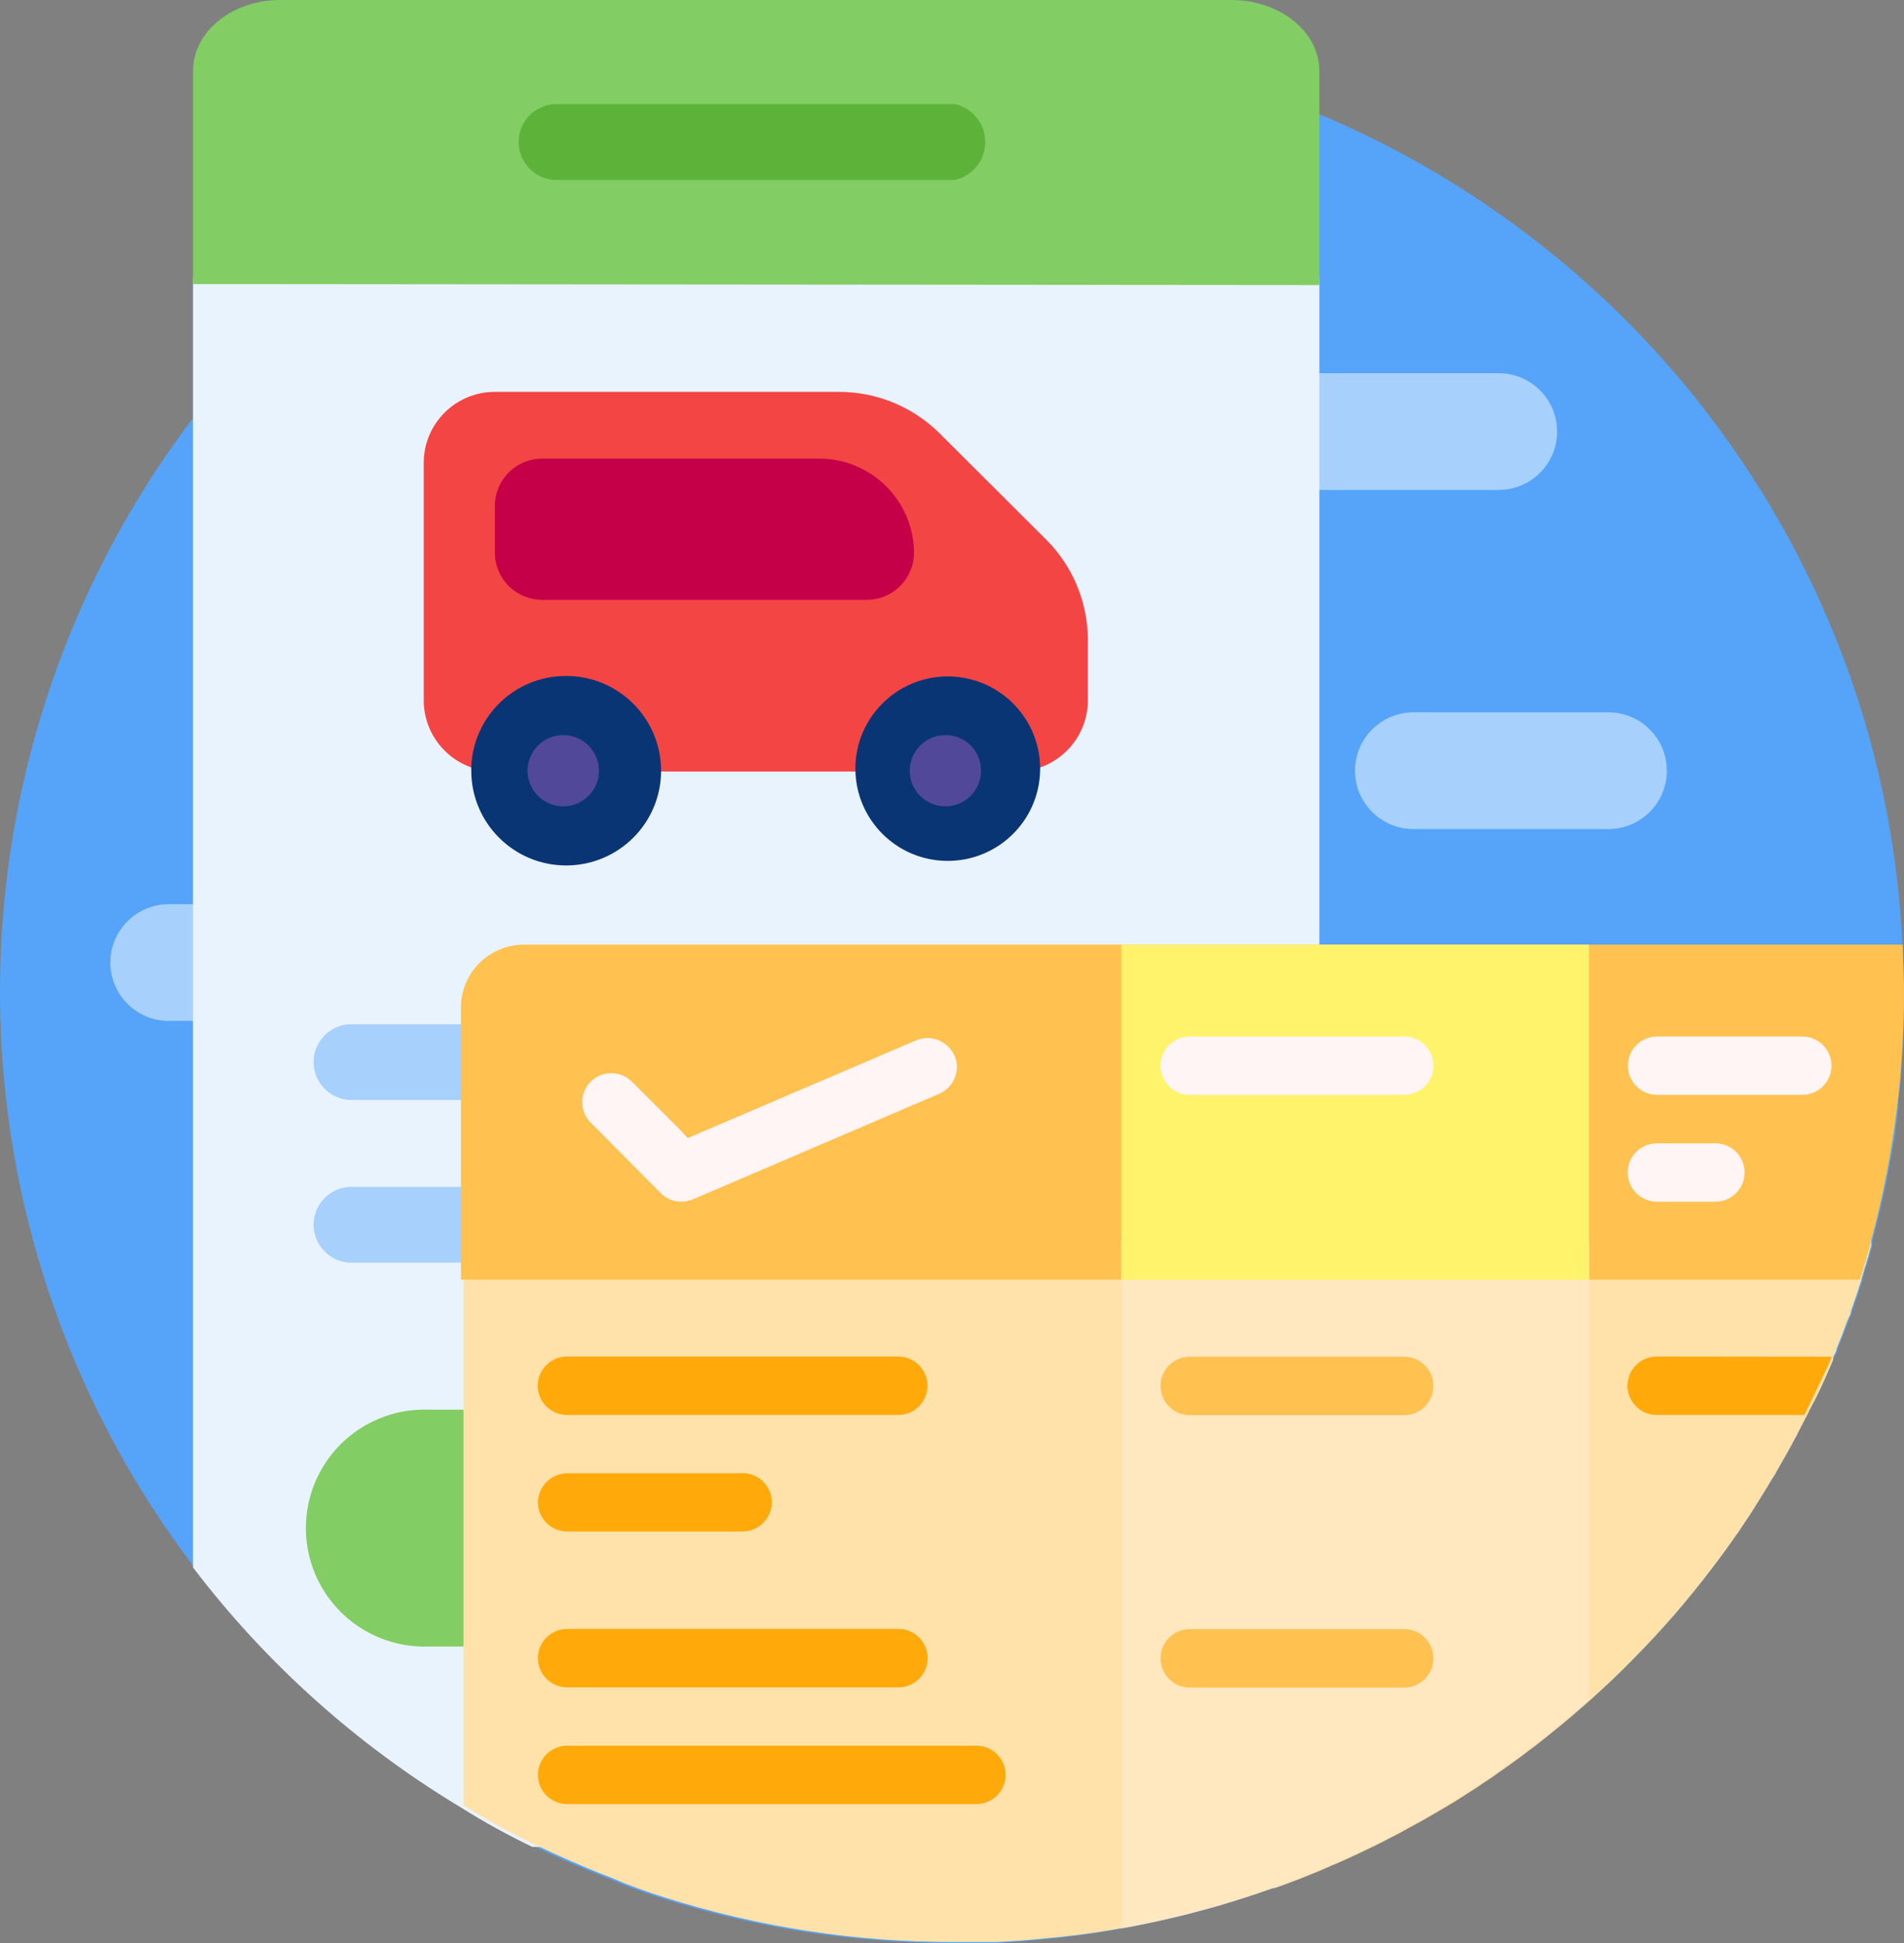 <?xml version="1.0" encoding="UTF-8"?>
<svg width="98px" height="100px" viewBox="0 0 98 100" version="1.1" xmlns="http://www.w3.org/2000/svg" xmlns:xlink="http://www.w3.org/1999/xlink">
    <rect x="0" y="0" width="98" height="100" fill="#808080" stroke="none"/>
    <title>driving</title>
    <g id="页面-1" stroke="none" stroke-width="1" fill="none" fill-rule="evenodd">
        <g id="driving" fill-rule="nonzero">
            <path d="M98,51.071 C98,51.833 98,52.594 97.94,53.345 C97.94,53.825 97.94,54.346 97.86,54.787 C97.869,54.877 97.869,54.967 97.86,55.057 C97.86,55.588 97.779,56.109 97.709,56.629 C97.719,56.749 97.719,56.87 97.709,56.99 C97.669,57.384 97.619,57.774 97.559,58.161 C97.559,58.442 97.468,58.722 97.428,59.003 C97.388,59.283 97.358,59.433 97.318,59.643 L97.107,60.765 C96.897,61.766 96.656,62.838 96.375,63.859 L96.375,63.859 C96.375,63.859 96.375,63.929 96.375,63.97 L96.375,63.97 L96.375,64.09 C96.255,64.53 96.134,64.961 95.994,65.392 L95.874,65.782 C95.874,65.782 95.874,65.782 95.874,65.852 C95.703,66.393 95.522,66.934 95.332,67.464 C95.332,67.625 95.222,67.775 95.161,67.925 C94.981,68.426 94.79,68.926 94.59,69.407 C94.59,69.557 94.469,69.708 94.409,69.848 L94.349,69.978 C94.289,70.148 94.208,70.308 94.138,70.479 C93.827,71.19 93.506,71.881 93.135,72.562 L93.135,72.562 L93.015,72.832 L93.015,72.832 L92.553,73.723 C92.519,73.819 92.472,73.91 92.413,73.994 C92.132,74.534 91.831,75.065 91.52,75.596 C91.43,75.777 91.326,75.951 91.209,76.117 C91.069,76.367 90.919,76.607 90.768,76.848 C90.618,77.088 90.367,77.498 90.146,77.849 L89.564,78.72 C89.508,78.815 89.444,78.905 89.374,78.991 C88.983,79.561 88.571,80.122 88.15,80.673 C86.916,82.305 85.576,83.854 84.138,85.309 C83.757,85.7 83.366,86.09 82.964,86.471 L82.553,86.852 L81.921,87.432 L81.921,87.432 C81.279,88.003 80.627,88.564 79.965,89.095 C79.735,89.295 79.494,89.485 79.253,89.665 C79.013,89.846 78.952,89.906 78.792,90.016 L78.29,90.397 L78.2,90.467 L77.779,90.767 C77.713,90.824 77.643,90.874 77.568,90.917 C77.453,91.007 77.332,91.091 77.207,91.168 L76.445,91.698 C76.383,91.749 76.315,91.792 76.244,91.829 L75.652,92.219 C75.321,92.429 74.99,92.64 74.649,92.84 L74.128,93.13 L73.927,93.251 L73.355,93.581 C72.884,93.861 72.352,94.122 71.911,94.382 L71.5,94.592 C71.129,94.793 70.758,94.973 70.386,95.153 C70.015,95.333 69.594,95.534 69.193,95.714 C68.792,95.894 68.671,95.954 68.41,96.054 L67.407,96.485 C66.966,96.665 66.515,96.846 66.073,97.006 L65.512,97.206 C65.482,97.215 65.451,97.215 65.421,97.206 L64.84,97.406 L64.84,97.406 L64.258,97.607 C63.786,97.767 63.255,97.917 62.824,98.057 L62.372,98.187 L61.59,98.398 C61.158,98.518 60.727,98.628 60.286,98.728 L59.483,98.908 C58.922,99.029 58.35,99.149 57.778,99.249 L57.778,99.249 C56.705,99.439 55.622,99.609 54.528,99.73 L53.435,99.84 C52.693,99.91 51.961,99.96 51.218,100 L50.336,100 L48.972,100 C43.928,100.007 38.913,99.233 34.107,97.707 C33.184,97.416 32.281,97.096 31.388,96.705 C30.034,96.185 28.7,95.604 27.376,94.963 C27.376,94.963 27.376,94.963 27.376,94.963 C26.133,94.362 24.919,93.701 23.745,92.96 L23.745,92.96 C11.832,85.809 3.523,73.941 0.888,60.314 C-1.746,46.687 1.542,32.584 9.934,21.52 C11.811,19.022 13.928,16.711 16.253,14.62 C19.413,11.789 22.926,9.376 26.704,7.44 C43.557,-1.168 63.872,0.704 78.862,12.247 C87.26,18.696 93.341,27.686 96.194,37.873 L96.194,37.873 L96.194,37.873 C97.165,41.37 97.743,44.964 97.92,48.588 C97.98,49.429 98,50.24 98,51.071 Z" id="路径" fill="#55A4F9"></path>
            <path d="M28.219,76.257 C27.948,76.098 27.653,75.984 27.346,75.916 C27.141,75.876 26.933,75.856 26.724,75.856 L16.694,75.856 C15.206,75.901 13.975,77.024 13.797,78.499 C13.619,79.975 14.547,81.358 15.982,81.754 C16.214,81.816 16.454,81.846 16.694,81.845 L26.724,81.845 C28.072,81.826 29.243,80.916 29.591,79.616 C29.939,78.316 29.378,76.943 28.219,76.257 L28.219,76.257 Z M18.72,46.535 L8.69,46.535 C7.028,46.535 5.681,47.88 5.681,49.539 C5.681,51.199 7.028,52.544 8.69,52.544 L18.72,52.544 C19.779,52.54 20.758,51.981 21.298,51.071 C21.574,50.608 21.719,50.079 21.719,49.539 C21.719,47.884 20.378,46.541 18.72,46.535 Z M82.784,36.661 L72.754,36.661 C71.092,36.661 69.744,38.006 69.744,39.666 C69.744,41.325 71.092,42.67 72.754,42.67 L82.784,42.67 C84.446,42.67 85.793,41.325 85.793,39.666 C85.793,38.006 84.446,36.661 82.784,36.661 Z M63.024,29.221 L43.034,29.221 C41.372,29.221 40.025,30.566 40.025,32.225 C40.025,33.884 41.372,35.229 43.034,35.229 L63.094,35.229 C64.756,35.229 66.103,33.884 66.103,32.225 C66.103,30.566 64.756,29.221 63.094,29.221 L63.024,29.221 Z M77.067,19.207 L57.076,19.207 C55.414,19.207 54.067,20.552 54.067,22.211 C54.067,23.87 55.414,25.215 57.076,25.215 L77.137,25.215 C78.799,25.215 80.146,23.87 80.146,22.211 C80.146,20.552 78.799,19.207 77.137,19.207 L77.067,19.207 Z" id="形状" fill="#A7D0FC"></path>
            <path d="M67.909,14.62 L67.909,91.398 C67.909,93.401 65.903,95.053 63.375,95.053 L27.396,95.053 C27.396,95.053 27.396,95.053 27.396,95.053 C26.153,94.452 24.939,93.791 23.765,93.05 L23.765,93.05 C18.41,89.838 13.716,85.638 9.934,80.673 L9.934,14.58 C9.934,12.578 11.94,10.925 14.467,10.925 L63.375,10.925 C65.346,10.795 67.162,11.99 67.819,13.849 C67.882,14.101 67.912,14.361 67.909,14.62 Z" id="路径" fill="#E9F3FE"></path>
            <path d="M9.934,14.62 L9.934,3.655 C9.934,1.632 11.94,0 14.417,0 L63.375,0 C65.883,0 67.909,1.632 67.909,3.655 L67.909,14.671 L9.934,14.62 Z" id="路径" fill="#82CD64"></path>
            <path d="M49.152,9.263 L28.65,9.263 C27.57,9.263 26.694,8.389 26.694,7.31 C26.694,6.232 27.57,5.357 28.65,5.357 L49.152,5.357 C50.065,5.565 50.712,6.376 50.712,7.31 C50.712,8.245 50.065,9.055 49.152,9.263 Z" id="路径" fill="#5DB33A"></path>
            <path d="M46.905,61.466 C46.578,61.221 46.181,61.088 45.772,61.085 L17.958,61.085 C16.935,61.159 16.142,62.009 16.142,63.033 C16.142,64.057 16.935,64.908 17.958,64.981 L45.772,64.981 C46.625,64.989 47.384,64.442 47.644,63.631 C47.904,62.82 47.605,61.934 46.905,61.446 L46.905,61.466 Z M36.313,52.714 C36.21,52.703 36.106,52.703 36.002,52.714 L17.958,52.714 C16.935,52.787 16.142,53.637 16.142,54.662 C16.142,55.686 16.935,56.536 17.958,56.609 L36.012,56.609 C36.817,56.595 37.536,56.103 37.838,55.357 C37.923,55.133 37.967,54.896 37.968,54.656 C37.979,53.687 37.273,52.859 36.313,52.714 L36.313,52.714 Z" id="形状" fill="#A7D0FC"></path>
            <path d="M29.422,84.739 L22.1,84.739 C19.861,84.829 17.751,83.688 16.605,81.765 C15.458,79.843 15.458,77.447 16.605,75.525 C17.751,73.602 19.861,72.461 22.1,72.552 L29.422,72.552 C32.697,72.684 35.283,75.373 35.283,78.645 C35.283,81.917 32.697,84.606 29.422,84.739 L29.422,84.739 Z" id="路径" fill="#82CD64"></path>
            <path d="M44.528,84.739 L30.997,84.739 C27.792,84.514 25.308,81.853 25.308,78.645 C25.308,75.438 27.792,72.776 30.997,72.552 L44.538,72.552 C47.743,72.776 50.228,75.438 50.228,78.645 C50.228,81.853 47.743,84.514 44.538,84.739 L44.528,84.739 Z" id="路径" fill="#5DB33A"></path>
            <path d="M55.993,32.946 L55.993,36.05 C55.987,38.071 54.345,39.706 52.322,39.706 L25.471,39.706 C23.451,39.7 21.815,38.067 21.809,36.05 L21.809,23.823 C21.809,21.805 23.449,20.168 25.471,20.168 L43.194,20.168 C45.136,20.17 46.997,20.941 48.37,22.311 L53.846,27.769 C55.221,29.142 55.993,31.004 55.993,32.946 Z" id="路径" fill="#F44545"></path>
            <path d="M44.578,30.873 L27.918,30.873 C27.27,30.876 26.647,30.621 26.188,30.164 C25.729,29.707 25.471,29.087 25.471,28.44 L25.471,26.036 C25.471,25.389 25.729,24.769 26.188,24.312 C26.647,23.856 27.27,23.6 27.918,23.603 L42.131,23.603 C44.825,23.586 47.024,25.75 47.046,28.44 C47.046,29.09 46.785,29.714 46.321,30.171 C45.858,30.628 45.23,30.881 44.578,30.873 L44.578,30.873 Z" id="路径" fill="#C50048"></path>
            <path d="M53.535,39.455 C53.478,36.855 51.335,34.785 48.73,34.814 C46.124,34.843 44.028,36.959 44.028,39.56 C44.028,42.161 46.124,44.278 48.73,44.307 C51.335,44.336 53.478,42.266 53.535,39.666 C53.54,39.596 53.54,39.525 53.535,39.455 Z M29.132,34.789 C26.516,34.786 24.365,36.846 24.257,39.455 C24.252,39.525 24.252,39.596 24.257,39.666 C24.257,42.359 26.444,44.542 29.142,44.542 C31.839,44.542 34.026,42.359 34.026,39.666 C34.026,36.972 31.839,34.789 29.142,34.789 L29.132,34.789 Z" id="形状" fill="#0A3575"></path>
            <path d="M48.661,37.833 C47.647,37.833 46.825,38.653 46.825,39.666 C46.825,40.678 47.647,41.498 48.661,41.498 C49.674,41.498 50.496,40.678 50.496,39.666 C50.499,39.179 50.306,38.711 49.962,38.367 C49.617,38.022 49.148,37.83 48.661,37.833 L48.661,37.833 Z M29.001,37.833 C28.258,37.829 27.586,38.273 27.298,38.957 C27.011,39.642 27.166,40.432 27.69,40.958 C28.214,41.484 29.004,41.643 29.691,41.36 C30.378,41.076 30.827,40.408 30.827,39.666 C30.827,38.653 30.005,37.833 28.991,37.833 L29.001,37.833 Z" id="形状" fill="#51489A"></path>
            <path d="M96.315,63.859 C96.319,63.899 96.319,63.94 96.315,63.98 L96.315,64.1 C96.194,64.54 96.074,64.971 95.934,65.402 C95.903,65.534 95.863,65.665 95.813,65.792 C95.813,65.792 95.813,65.792 95.813,65.862 C95.643,66.403 95.462,66.944 95.272,67.474 C95.272,67.635 95.161,67.785 95.101,67.935 C94.921,68.436 94.73,68.936 94.529,69.417 C94.529,69.567 94.409,69.718 94.349,69.858 L94.349,69.858 C94.361,69.9 94.361,69.945 94.349,69.988 C94.289,70.158 94.208,70.318 94.138,70.489 C93.837,71.19 93.516,71.891 93.135,72.572 L93.135,72.572 C93.1,72.665 93.056,72.756 93.005,72.842 L92.543,73.733 C92.509,73.829 92.462,73.92 92.403,74.004 C92.122,74.544 91.821,75.075 91.51,75.606 C91.42,75.787 91.316,75.961 91.199,76.127 C91.059,76.377 90.908,76.617 90.758,76.858 C90.608,77.098 90.357,77.508 90.136,77.859 L89.554,78.73 C89.498,78.825 89.434,78.915 89.364,79.001 C88.973,79.571 88.561,80.132 88.14,80.683 C86.906,82.315 85.566,83.864 84.128,85.319 C83.747,85.71 83.356,86.101 82.954,86.481 L82.543,86.862 L81.911,87.442 L81.911,87.442 C81.269,88.013 80.617,88.574 79.955,89.105 L79.243,89.676 C79.093,89.796 78.942,89.916 78.782,90.026 L78.28,90.407 L78.19,90.477 L77.769,90.777 C77.703,90.834 77.633,90.884 77.558,90.927 C77.443,91.017 77.322,91.101 77.197,91.178 L76.846,91.438 L76.435,91.708 L75.933,92.049 L75.642,92.229 C75.191,92.53 74.73,92.82 74.258,93.09 L74.058,93.21 L73.486,93.541 C73.014,93.821 72.483,94.082 72.041,94.342 L71.63,94.552 C71.259,94.753 70.888,94.933 70.517,95.113 C70.146,95.293 69.724,95.494 69.323,95.674 C68.922,95.854 68.802,95.914 68.541,96.014 L67.969,96.265 L67.528,96.445 C67.086,96.625 66.635,96.805 66.194,96.966 L65.632,97.166 C65.603,97.175 65.571,97.175 65.542,97.166 L64.96,97.366 C64.766,97.443 64.569,97.51 64.368,97.567 C63.897,97.727 63.365,97.877 62.934,98.017 L62.482,98.147 L61.7,98.358 C61.269,98.478 60.838,98.588 60.396,98.688 L59.594,98.868 C59.032,98.989 58.46,99.109 57.889,99.209 C56.815,99.409 55.732,99.569 54.639,99.68 L53.545,99.79 C52.803,99.86 52.071,99.91 51.329,99.95 L50.446,99.95 L49.082,99.95 C44.038,99.957 39.024,99.183 34.217,97.657 C33.294,97.366 32.391,97.046 31.499,96.655 C30.145,96.135 28.811,95.554 27.487,94.913 C27.487,94.913 27.487,94.913 27.487,94.913 C26.243,94.312 25.029,93.651 23.856,92.91 L23.856,92.91 L23.856,65.862 C23.846,65.742 23.846,65.622 23.856,65.502 C24.032,64.538 24.881,63.843 25.862,63.859 L96.315,63.859 Z" id="路径" fill="#FFE1AA"></path>
            <path d="M26.985,48.618 L97.94,48.618 C97.94,49.429 98,50.25 98,51.071 C98.008,56.089 97.24,61.078 95.723,65.862 L23.725,65.862 L23.725,51.843 C23.728,50.983 24.073,50.16 24.685,49.555 C25.296,48.95 26.124,48.613 26.985,48.618 L26.985,48.618 Z" id="路径" fill="#FFC14F"></path>
            <path d="M81.791,63.859 L81.791,87.452 C75.024,93.546 66.686,97.632 57.718,99.249 L57.718,63.859 L81.791,63.859 Z" id="路径" fill="#FFE7C0"></path>
            <path d="M72.272,83.847 L61.239,83.847 C60.408,83.847 59.734,84.52 59.734,85.349 C59.734,86.179 60.408,86.852 61.239,86.852 L72.272,86.852 C73.103,86.852 73.777,86.179 73.777,85.349 C73.777,84.52 73.103,83.847 72.272,83.847 Z M72.272,69.828 L61.239,69.828 C60.408,69.828 59.734,70.5 59.734,71.33 C59.734,72.159 60.408,72.832 61.239,72.832 L72.272,72.832 C73.103,72.832 73.777,72.159 73.777,71.33 C73.777,70.5 73.103,69.828 72.272,69.828 L72.272,69.828 Z" id="形状" fill="#FFC14F"></path>
            <path d="M50.256,89.846 L29.192,89.846 C28.361,89.846 27.687,90.518 27.687,91.348 C27.687,92.177 28.361,92.85 29.192,92.85 L50.256,92.85 C51.086,92.85 51.76,92.177 51.76,91.348 C51.76,90.518 51.086,89.846 50.256,89.846 Z M46.243,83.837 L29.192,83.837 C28.361,83.837 27.687,84.51 27.687,85.339 C27.687,86.169 28.361,86.842 29.192,86.842 L46.243,86.842 C47.074,86.842 47.748,86.169 47.748,85.339 C47.748,84.51 47.074,83.837 46.243,83.837 Z M38.219,75.826 L29.192,75.826 C28.369,75.837 27.703,76.497 27.687,77.318 C27.687,78.148 28.361,78.82 29.192,78.82 L38.219,78.82 C39.05,78.82 39.724,78.148 39.724,77.318 C39.724,76.489 39.05,75.816 38.219,75.816 L38.219,75.826 Z M85.271,69.818 C84.44,69.818 83.767,70.49 83.767,71.32 C83.767,72.149 84.44,72.822 85.271,72.822 L92.874,72.822 C92.925,72.732 92.965,72.632 93.005,72.542 C93.346,71.861 93.667,71.16 94.008,70.459 C94.078,70.288 94.158,70.128 94.219,69.958 L94.279,69.828 L85.271,69.818 Z M46.233,69.818 L29.182,69.818 C28.351,69.818 27.677,70.49 27.677,71.32 C27.677,72.149 28.351,72.822 29.182,72.822 L46.233,72.822 C47.064,72.822 47.738,72.149 47.738,71.32 C47.738,70.49 47.064,69.818 46.233,69.818 Z" id="形状" fill="#FFA90B"></path>
            <polygon id="路径" fill="#FFF36C" points="81.791 65.862 57.718 65.862 57.718 48.618 81.791 48.618"></polygon>
            <path d="M88.291,58.842 L85.281,58.842 C84.451,58.842 83.777,59.515 83.777,60.344 C83.777,61.174 84.451,61.847 85.281,61.847 L88.291,61.847 C89.122,61.847 89.795,61.174 89.795,60.344 C89.795,59.515 89.122,58.842 88.291,58.842 Z M92.764,53.345 L85.291,53.345 C84.461,53.345 83.787,54.017 83.787,54.847 C83.787,55.676 84.461,56.349 85.291,56.349 L92.764,56.349 C93.595,56.349 94.269,55.676 94.269,54.847 C94.269,54.017 93.595,53.345 92.764,53.345 Z M72.272,53.345 L61.239,53.345 C60.408,53.345 59.734,54.017 59.734,54.847 C59.734,55.676 60.408,56.349 61.239,56.349 L72.272,56.349 C73.103,56.349 73.777,55.676 73.777,54.847 C73.777,54.017 73.103,53.345 72.272,53.345 Z M49.132,54.346 C48.973,53.974 48.672,53.68 48.295,53.532 C47.918,53.383 47.497,53.391 47.126,53.555 L36.313,58.181 L35.401,58.572 L35.009,58.151 L32.522,55.668 C31.937,55.084 30.99,55.084 30.405,55.668 C29.821,56.251 29.821,57.197 30.405,57.781 L30.777,58.151 L34.006,61.406 C34.288,61.689 34.67,61.847 35.07,61.847 C35.273,61.846 35.474,61.805 35.661,61.726 L37.838,60.795 L48.35,56.289 C49.105,55.959 49.454,55.084 49.132,54.326 L49.132,54.346 Z" id="形状" fill="#FFF5F5"></path>
        </g>
    </g>
</svg>
